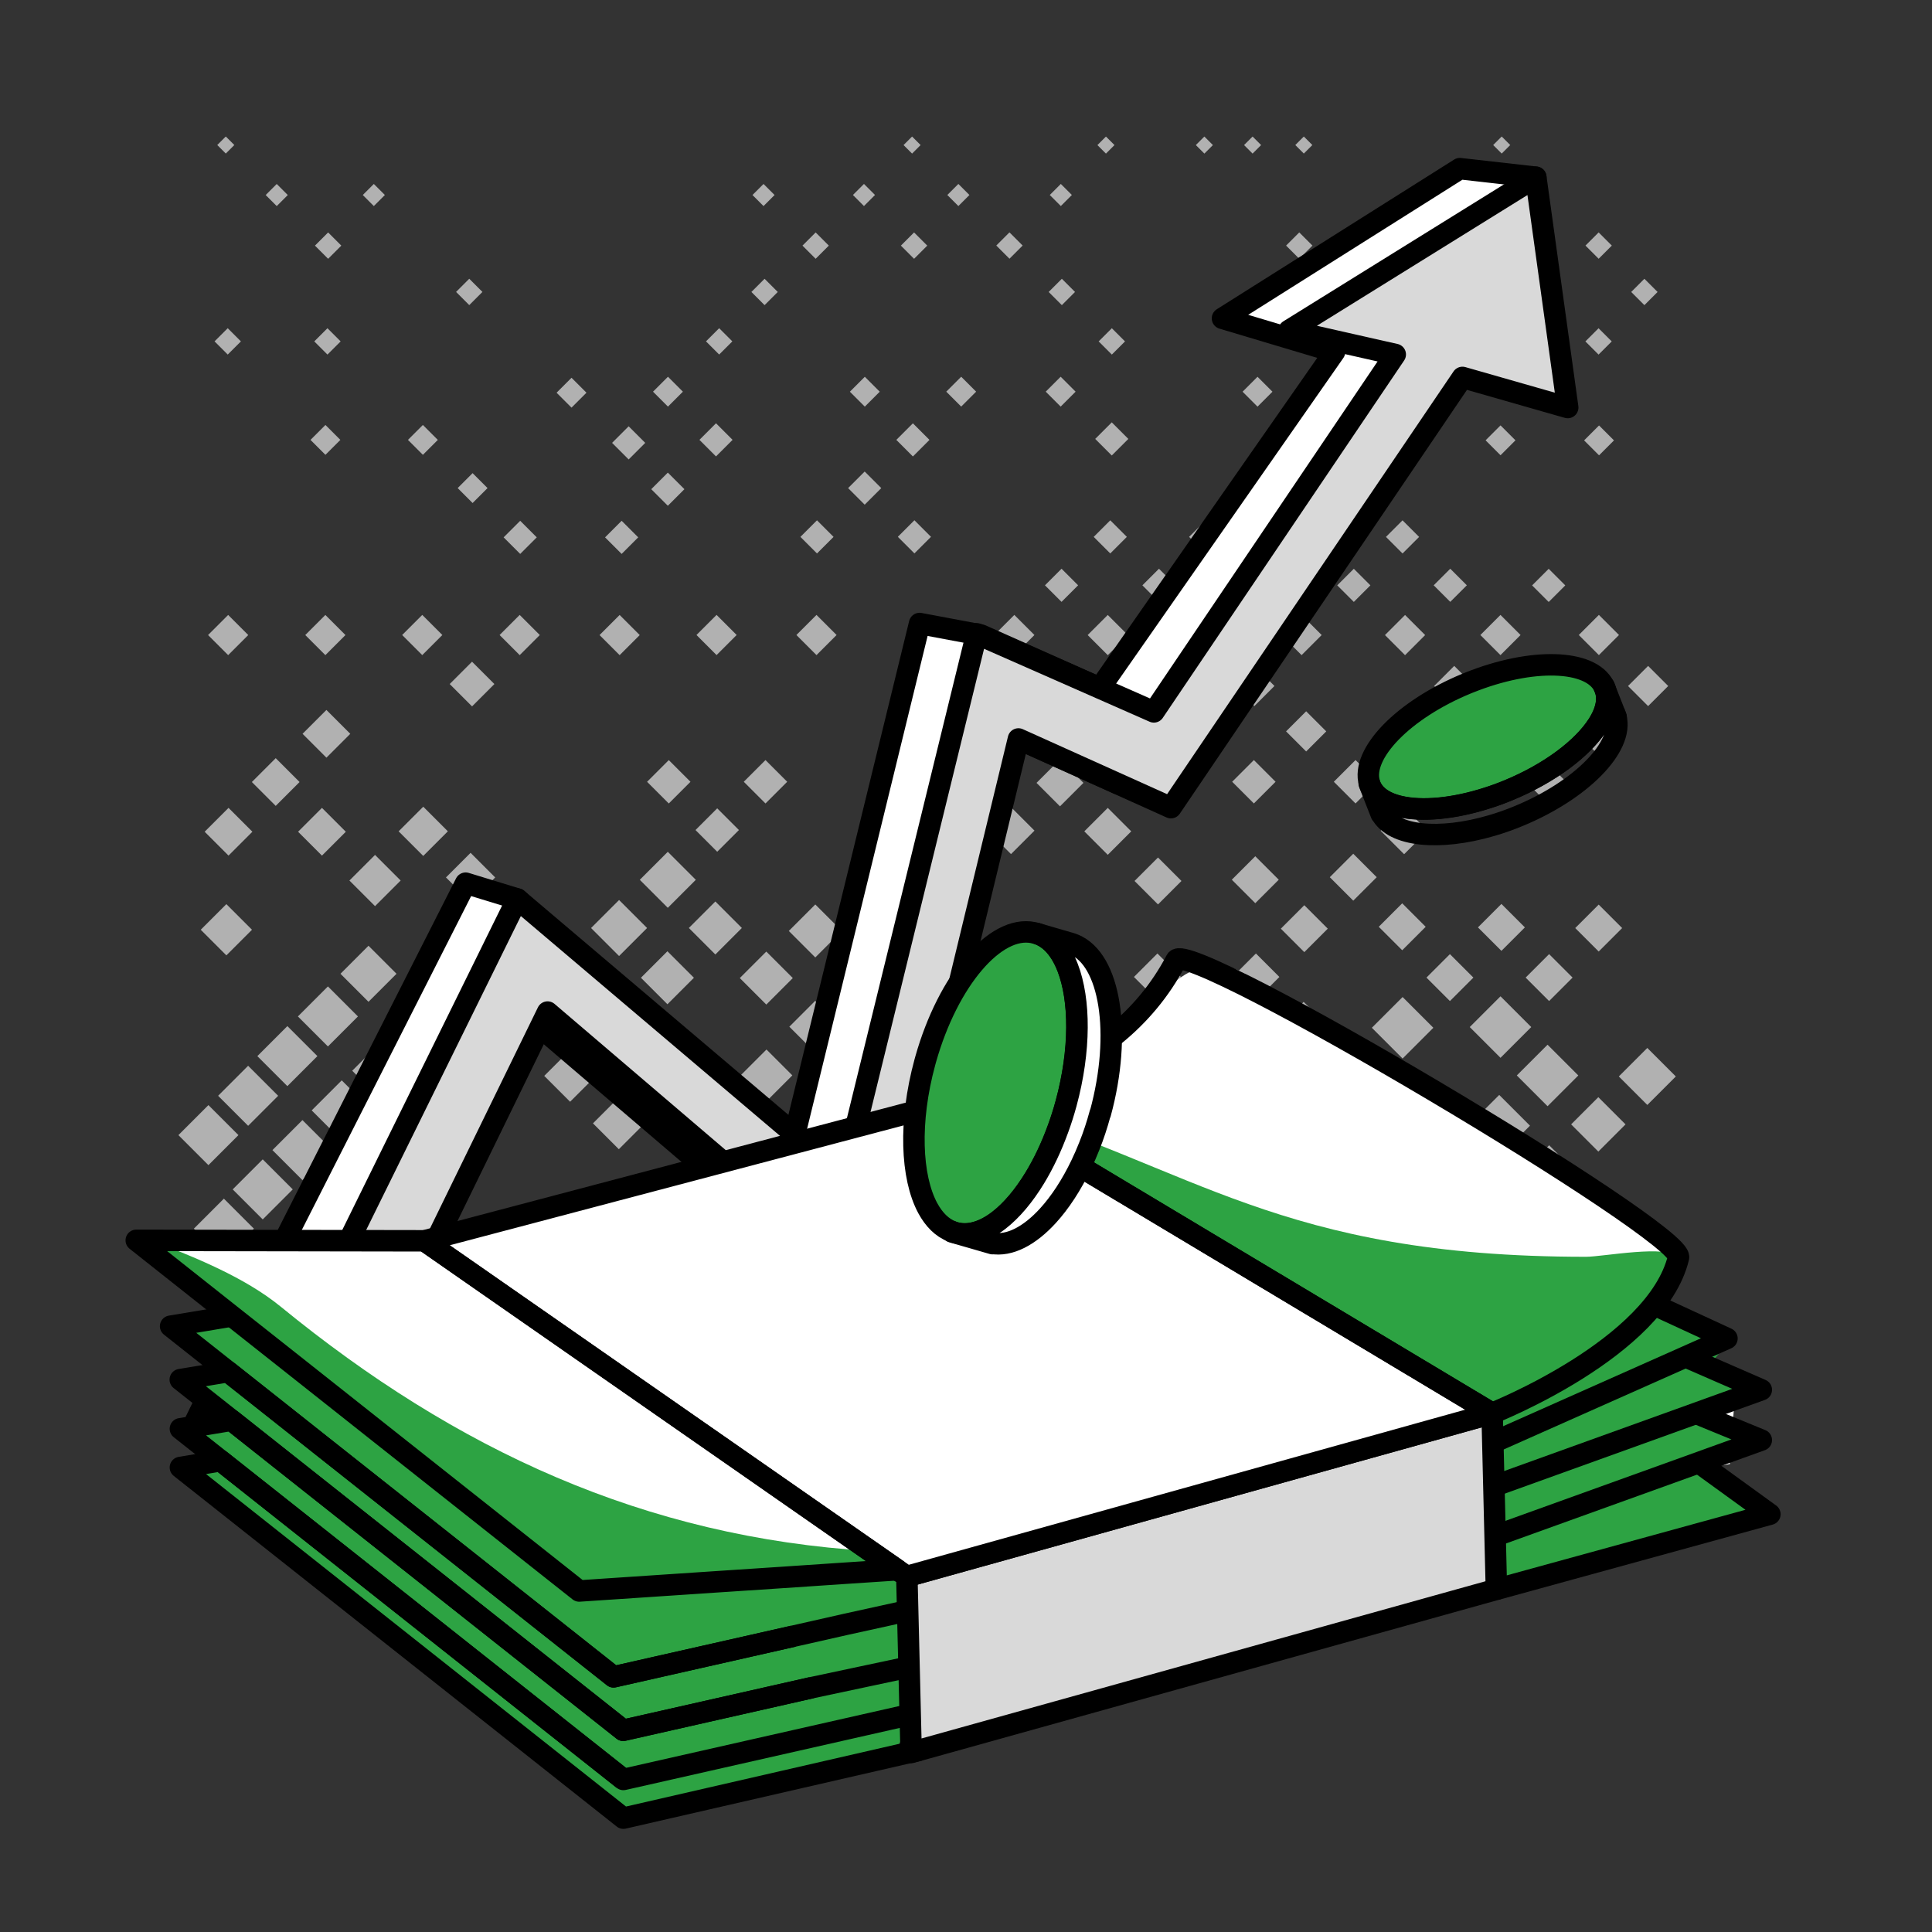 <?xml version="1.0" encoding="UTF-8"?>
<svg xmlns="http://www.w3.org/2000/svg" id="Warstwa_1" data-name="Warstwa 1" viewBox="0 0 450 450">
  <rect x="0" y="0" width="450" height="450" fill="#333333" stroke="none"/>
  <defs>
    <style>
      .cls-1 {
        fill-rule: evenodd;
      }

      .cls-1, .cls-2 {
        fill: #b1b1b1;
      }

      .cls-3, .cls-4, .cls-5, .cls-6 {
        stroke: #000;
        stroke-linejoin: round;
        stroke-width: 5px;
      }

      .cls-3, .cls-7 {
        fill: #2da343;
      }

      .cls-8, .cls-6 {
        fill: #d9d9d9;
      }

      .cls-9, .cls-4 {
        fill: #fff;
      }

      .cls-5 {
        fill: none;
      }
    </style>
  </defs>
  <g>
    <rect class="cls-2" x="331.98" y="335.87" width="12.14" height="12.14" transform="translate(-142.77 339.18) rotate(-45)"></rect>
    <rect class="cls-2" x="343.66" y="324.67" width="11.56" height="11.56" transform="translate(-131.31 343.89) rotate(-45)"></rect>
    <rect class="cls-2" x="377.7" y="313.55" width="12.14" height="12.14" transform="translate(-113.6 364.98) rotate(-45)"></rect>
    <rect class="cls-2" x="366.2" y="324.86" width="12.14" height="12.14" transform="translate(-124.97 360.16) rotate(-45)"></rect>
    <polygon class="cls-1" points="383.18 333.46 391.76 342.04 374.6 342.04 383.18 333.46"></polygon>
    <rect class="cls-2" x="321.13" y="302.16" width="11.11" height="11.11" transform="translate(-121.9 321.13) rotate(-45)"></rect>
    <rect class="cls-2" x="333.2" y="291.31" width="10.58" height="10.58" transform="translate(-110.59 326.22) rotate(-45)"></rect>
    <rect class="cls-2" x="309.69" y="313.52" width="11.11" height="11.11" transform="translate(-133.29 316.37) rotate(-45)"></rect>
    <rect class="cls-2" x="356.12" y="268.7" width="9.41" height="9.41" transform="translate(-87.64 335.22) rotate(-45)"></rect>
    <rect class="cls-2" x="367.8" y="257.39" width="8.96" height="8.96" transform="translate(-76.13 339.96) rotate(-45)"></rect>
    <rect class="cls-2" x="345.06" y="279.71" width="9.41" height="9.41" transform="translate(-98.66 330.64) rotate(-45)"></rect>
    <rect class="cls-2" x="379" y="246.03" width="9.39" height="9.39" transform="translate(-64.91 344.75) rotate(-45)"></rect>
    <rect class="cls-2" x="367.35" y="279.42" width="10.07" height="10.07" transform="translate(-92.07 346.63) rotate(-45)"></rect>
    <rect class="cls-2" x="309.83" y="290.76" width="11.11" height="11.11" transform="translate(-117.15 309.79) rotate(-45)"></rect>
    <rect class="cls-2" x="310.01" y="268.62" width="10.13" height="10.13" transform="translate(-101.24 302.95) rotate(-45)"></rect>
    <rect class="cls-2" x="309.3" y="335.99" width="12.14" height="12.14" transform="translate(-149.51 323.19) rotate(-45)"></rect>
    <rect class="cls-2" x="320.8" y="324.88" width="12.14" height="12.14" transform="translate(-138.28 328.07) rotate(-45)"></rect>
    <rect class="cls-2" x="263.81" y="335.83" width="12.14" height="12.14" transform="translate(-162.71 290.97) rotate(-45)"></rect>
    <rect class="cls-2" x="240.88" y="336.06" width="12.14" height="12.14" transform="translate(-169.59 274.83) rotate(-45)"></rect>
    <rect class="cls-2" x="252.46" y="324.71" width="12.14" height="12.14" transform="translate(-158.17 279.68) rotate(-45)"></rect>
    <rect class="cls-2" x="217.61" y="336.53" width="12.14" height="12.14" transform="translate(-176.74 258.51) rotate(-45)"></rect>
    <rect class="cls-2" x="229.19" y="325.18" width="12.14" height="12.14" transform="translate(-165.32 263.37) rotate(-45)"></rect>
    <rect class="cls-2" x="252.54" y="301.99" width="11.33" height="11.33" transform="translate(-141.91 272.69) rotate(-45)"></rect>
    <rect class="cls-2" x="241.2" y="313.39" width="11.33" height="11.33" transform="translate(-153.3 268.02) rotate(-45)"></rect>
    <rect class="cls-2" x="195.4" y="336.43" width="11.33" height="11.33" transform="translate(-183.01 242.37) rotate(-45)"></rect>
    <rect class="cls-2" x="172.05" y="336.53" width="12.14" height="12.14" transform="translate(-190.08 226.29) rotate(-45)"></rect>
    <rect class="cls-2" x="183.28" y="325.18" width="12.14" height="12.14" transform="translate(-178.77 230.91) rotate(-45)"></rect>
    <rect class="cls-2" x="194.86" y="313.84" width="12.14" height="12.14" transform="translate(-167.36 235.77) rotate(-45)"></rect>
    <rect class="cls-2" x="206.87" y="302.04" width="11.33" height="11.33" transform="translate(-155.33 240.41) rotate(-45)"></rect>
    <rect class="cls-2" x="149.59" y="336.64" width="12.14" height="12.14" transform="translate(-196.74 210.44) rotate(-45)"></rect>
    <rect class="cls-2" x="161.17" y="325.3" width="12.14" height="12.14" transform="translate(-185.33 215.32) rotate(-45)"></rect>
    <rect class="cls-2" x="173.18" y="313.51" width="11.33" height="11.33" transform="translate(-173.31 219.95) rotate(-45)"></rect>
    <rect class="cls-2" x="127.01" y="336.29" width="12.14" height="12.14" transform="translate(-203.11 194.39) rotate(-45)"></rect>
    <rect class="cls-2" x="139.03" y="324.5" width="11.33" height="11.33" transform="translate(-191.08 199.02) rotate(-45)"></rect>
    <rect class="cls-2" x="103.5" y="336.64" width="12.14" height="12.14" transform="translate(-210.24 177.85) rotate(-45)"></rect>
    <rect class="cls-2" x="115.08" y="325.3" width="12.14" height="12.14" transform="translate(-198.83 182.72) rotate(-45)"></rect>
    <rect class="cls-2" x="127.1" y="313.51" width="11.33" height="11.33" transform="translate(-186.8 187.36) rotate(-45)"></rect>
    <rect class="cls-2" x="92.28" y="325.07" width="12.14" height="12.14" transform="translate(-205.34 166.53) rotate(-45)"></rect>
    <rect class="cls-2" x="103.5" y="313.72" width="12.14" height="12.14" transform="translate(-194.03 171.14) rotate(-45)"></rect>
    <rect class="cls-2" x="80.93" y="336.29" width="12.14" height="12.14" transform="translate(-216.61 161.79) rotate(-45)"></rect>
    <rect class="cls-2" x="127.1" y="290.58" width="11.33" height="11.33" transform="translate(-170.59 180.64) rotate(-45)"></rect>
    <rect class="cls-2" x="69.82" y="324.83" width="12.14" height="12.14" transform="translate(-211.75 150.58) rotate(-45)"></rect>
    <rect class="cls-2" x="81.05" y="313.49" width="12.14" height="12.14" transform="translate(-200.44 155.19) rotate(-45)"></rect>
    <rect class="cls-2" x="58.47" y="336.06" width="12.14" height="12.14" transform="translate(-223.02 145.84) rotate(-45)"></rect>
    <rect class="cls-2" x="104.64" y="290.35" width="11.33" height="11.33" transform="translate(-177 164.69) rotate(-45)"></rect>
    <rect class="cls-2" x="46.42" y="325.77" width="12.14" height="12.14" transform="translate(-219.27 134.31) rotate(-45)"></rect>
    <rect class="cls-2" x="57.65" y="314.42" width="12.14" height="12.14" transform="translate(-207.95 138.92) rotate(-45)"></rect>
    <rect class="cls-2" x="81.24" y="291.28" width="11.33" height="11.33" transform="translate(-184.52 148.42) rotate(-45)"></rect>
    <rect class="cls-2" x="57.77" y="290.91" width="12.14" height="12.14" transform="translate(-191.3 132.12) rotate(-45)"></rect>
    <rect class="cls-2" x="69.78" y="279.12" width="11.33" height="11.33" transform="translate(-179.28 136.76) rotate(-45)"></rect>
    <rect class="cls-2" x="47.2" y="281.24" width="9.89" height="9.89" transform="translate(-187.09 120.69) rotate(-45)"></rect>
    <rect class="cls-2" x="65.5" y="262.94" width="9.89" height="9.89" transform="translate(-168.79 128.27) rotate(-45)"></rect>
    <rect class="cls-2" x="74.65" y="253.69" width="9.89" height="9.89" transform="translate(-159.57 132.03) rotate(-45)"></rect>
    <rect class="cls-2" x="84.08" y="244.45" width="9.89" height="9.89" transform="translate(-150.27 136) rotate(-45)"></rect>
    <rect class="cls-2" x="56.25" y="272.09" width="9.89" height="9.89" transform="translate(-177.97 124.41) rotate(-45)"></rect>
    <rect class="cls-2" x="93.87" y="234.84" width="9.23" height="9.23" transform="translate(-140.48 139.78) rotate(-45)"></rect>
    <rect class="cls-2" x="52.85" y="250.29" width="9.89" height="9.89" transform="translate(-163.55 115.62) rotate(-45)"></rect>
    <rect class="cls-2" x="62" y="241.04" width="9.89" height="9.89" transform="translate(-154.34 119.39) rotate(-45)"></rect>
    <rect class="cls-2" x="71.43" y="231.8" width="9.89" height="9.89" transform="translate(-145.03 123.35) rotate(-45)"></rect>
    <rect class="cls-2" x="43.6" y="259.44" width="9.89" height="9.89" transform="translate(-172.73 111.77) rotate(-45)"></rect>
    <rect class="cls-2" x="81.22" y="222.19" width="9.23" height="9.23" transform="translate(-135.24 127.13) rotate(-45)"></rect>
    <rect class="cls-2" x="105.33" y="245.84" width="9.23" height="9.23" transform="translate(-144.89 151.1) rotate(-45)"></rect>
    <rect class="cls-2" x="117.12" y="234.58" width="9.23" height="9.23" transform="translate(-133.48 156.14) rotate(-45)"></rect>
    <rect class="cls-2" x="128.23" y="223.12" width="9.23" height="9.23" transform="translate(-122.12 160.65) rotate(-45)"></rect>
    <rect class="cls-2" x="139.58" y="211.54" width="9.23" height="9.23" transform="translate(-110.61 165.27) rotate(-45)"></rect>
    <rect class="cls-2" x="150.92" y="200.31" width="9.23" height="9.23" transform="translate(-99.34 170) rotate(-45)"></rect>
    <rect class="cls-2" x="243.03" y="178.48" width="7.73" height="7.73" transform="translate(-56.63 227.99) rotate(-45)"></rect>
    <rect class="cls-2" x="231.62" y="189.59" width="7.73" height="7.73" transform="translate(-67.82 223.19) rotate(-45)"></rect>
    <rect class="cls-2" x="220.1" y="201" width="7.73" height="7.73" transform="translate(-79.26 218.37) rotate(-45)"></rect>
    <rect class="cls-2" x="208.64" y="212.4" width="7.73" height="7.73" transform="translate(-90.68 213.6) rotate(-45)"></rect>
    <rect class="cls-2" x="197.02" y="223.41" width="8.52" height="8.52" transform="translate(-102.04 209.01) rotate(-45)"></rect>
    <rect class="cls-2" x="185.61" y="234.88" width="8.52" height="8.52" transform="translate(-113.48 204.3) rotate(-45)"></rect>
    <rect class="cls-2" x="150.76" y="291.26" width="9.68" height="9.68" transform="translate(-163.8 196.74) rotate(-45)"></rect>
    <rect class="cls-2" x="162.22" y="279.74" width="9.68" height="9.68" transform="translate(-152.3 201.48) rotate(-45)"></rect>
    <rect class="cls-2" x="173.75" y="269.3" width="9.68" height="9.68" transform="translate(-141.54 206.57) rotate(-45)"></rect>
    <rect class="cls-2" x="185.03" y="257.05" width="9.68" height="9.68" transform="translate(-129.57 210.96) rotate(-45)"></rect>
    <rect class="cls-2" x="196.44" y="246" width="9.68" height="9.68" transform="translate(-118.41 215.78) rotate(-45)"></rect>
    <rect class="cls-2" x="207.96" y="234.53" width="9.68" height="9.68" transform="translate(-106.93 220.58) rotate(-45)"></rect>
    <rect class="cls-2" x="174.27" y="246.22" width="8.52" height="8.52" transform="translate(-124.83 199.6) rotate(-45)"></rect>
    <rect class="cls-2" x="151.46" y="246.28" width="8.52" height="8.52" transform="translate(-131.55 183.49) rotate(-45)"></rect>
    <rect class="cls-2" x="139.88" y="257.39" width="8.52" height="8.52" transform="translate(-142.8 178.56) rotate(-45)"></rect>
    <rect class="cls-2" x="128.53" y="246.34" width="8.52" height="8.52" transform="translate(-138.31 167.29) rotate(-45)"></rect>
    <rect class="cls-2" x="48.51" y="212.34" width="8.44" height="8.44" transform="translate(-137.69 100.71) rotate(-45)"></rect>
    <rect class="cls-2" x="83.13" y="200.88" width="8.44" height="8.44" transform="translate(-119.44 121.83) rotate(-45)"></rect>
    <rect class="cls-2" x="94.53" y="189.58" width="8.11" height="8.11" transform="translate(-108.05 126.42) rotate(-45)"></rect>
    <rect class="cls-2" x="117.48" y="211.9" width="8.11" height="8.11" transform="translate(-117.1 149.18) rotate(-45)"></rect>
    <rect class="cls-2" x="105.55" y="200.32" width="8.11" height="8.11" transform="translate(-112.41 137.36) rotate(-45)"></rect>
    <rect class="cls-2" x="60.29" y="178.22" width="7.86" height="7.86" transform="translate(-109.99 98.76) rotate(-45)"></rect>
    <rect class="cls-2" x="72.1" y="166.99" width="7.86" height="7.86" transform="translate(-98.59 103.82) rotate(-45)"></rect>
    <rect class="cls-2" x="49.29" y="189.8" width="7.86" height="7.86" transform="translate(-121.39 94.37) rotate(-45)"></rect>
    <rect class="cls-2" x="71.05" y="189.8" width="7.86" height="7.86" transform="translate(-115.02 109.76) rotate(-45)"></rect>
    <rect class="cls-2" x="106.27" y="155.65" width="7.36" height="7.36" transform="translate(-80.46 124.41) rotate(-45)"></rect>
    <rect class="cls-2" x="348.37" y="32.38" width="2.81" height="2.81" transform="translate(78.56 257.22) rotate(-45)"></rect>
    <rect class="cls-2" x="302.28" y="32.38" width="2.81" height="2.81" transform="translate(65.06 224.63) rotate(-45)"></rect>
    <rect class="cls-2" x="290.35" y="32.38" width="2.81" height="2.81" transform="translate(61.56 216.2) rotate(-45)"></rect>
    <rect class="cls-2" x="279.12" y="32.38" width="2.81" height="2.81" transform="translate(58.27 208.26) rotate(-45)"></rect>
    <rect class="cls-2" x="256.19" y="32.38" width="2.81" height="2.81" transform="translate(51.56 192.05) rotate(-45)"></rect>
    <rect class="cls-2" x="211.04" y="32.38" width="2.81" height="2.81" transform="translate(38.33 160.12) rotate(-45)"></rect>
    <rect class="cls-2" x="51.19" y="32.38" width="2.81" height="2.81" transform="translate(-8.49 47.08) rotate(-45)"></rect>
    <rect class="cls-2" x="62.64" y="43.6" width="3.64" height="3.64" transform="translate(-13.24 58.89) rotate(-45)"></rect>
    <rect class="cls-2" x="85.26" y="43.6" width="3.64" height="3.64" transform="translate(-6.62 74.88) rotate(-45)"></rect>
    <rect class="cls-2" x="176.02" y="43.6" width="3.64" height="3.64" transform="translate(19.97 139.06) rotate(-45)"></rect>
    <rect class="cls-2" x="199.42" y="43.6" width="3.64" height="3.64" transform="translate(26.82 155.6) rotate(-45)"></rect>
    <rect class="cls-2" x="221.41" y="43.6" width="3.64" height="3.64" transform="translate(33.26 171.15) rotate(-45)"></rect>
    <rect class="cls-2" x="245.27" y="43.6" width="3.64" height="3.64" transform="translate(40.25 188.02) rotate(-45)"></rect>
    <rect class="cls-2" x="74.26" y="55.04" width="4.34" height="4.34" transform="translate(-18.07 70.8) rotate(-45)"></rect>
    <rect class="cls-2" x="187.81" y="55.04" width="4.34" height="4.34" transform="translate(15.19 151.09) rotate(-45)"></rect>
    <rect class="cls-2" x="210.73" y="55.04" width="4.34" height="4.34" transform="translate(21.91 167.3) rotate(-45)"></rect>
    <rect class="cls-2" x="232.96" y="55.04" width="4.34" height="4.34" transform="translate(28.41 183) rotate(-45)"></rect>
    <rect class="cls-2" x="300.46" y="55.04" width="4.34" height="4.34" transform="translate(48.18 230.74) rotate(-45)"></rect>
    <rect class="cls-2" x="370.18" y="55.04" width="4.34" height="4.34" transform="translate(68.61 280.04) rotate(-45)"></rect>
    <rect class="cls-2" x="380.84" y="65.83" width="4.34" height="4.34" transform="translate(64.1 290.75) rotate(-45)"></rect>
    <rect class="cls-2" x="356.51" y="65.83" width="4.34" height="4.34" transform="translate(56.97 273.54) rotate(-45)"></rect>
    <rect class="cls-2" x="335.45" y="65.83" width="4.34" height="4.34" transform="translate(50.79 258.64) rotate(-45)"></rect>
    <rect class="cls-2" x="245.15" y="65.83" width="4.34" height="4.34" transform="translate(24.36 194.8) rotate(-45)"></rect>
    <rect class="cls-2" x="175.91" y="65.83" width="4.34" height="4.34" transform="translate(4.08 145.84) rotate(-45)"></rect>
    <rect class="cls-2" x="107.13" y="65.83" width="4.34" height="4.34" transform="translate(-16.07 97.2) rotate(-45)"></rect>
    <rect class="cls-2" x="50.87" y="77.35" width="4.34" height="4.34" transform="translate(-40.69 60.79) rotate(-45)"></rect>
    <rect class="cls-2" x="74.1" y="77.35" width="4.34" height="4.34" transform="translate(-33.89 77.22) rotate(-45)"></rect>
    <rect class="cls-2" x="165.34" y="77.35" width="4.34" height="4.34" transform="translate(-7.17 141.73) rotate(-45)"></rect>
    <rect class="cls-2" x="256.8" y="77.35" width="4.34" height="4.34" transform="translate(19.62 206.41) rotate(-45)"></rect>
    <rect class="cls-2" x="302.42" y="77.35" width="4.34" height="4.34" transform="translate(32.98 238.66) rotate(-45)"></rect>
    <rect class="cls-2" x="324.41" y="77.35" width="4.34" height="4.34" transform="translate(39.42 254.2) rotate(-45)"></rect>
    <rect class="cls-2" x="370.16" y="77.35" width="4.34" height="4.34" transform="translate(52.83 286.57) rotate(-45)"></rect>
    <rect class="cls-2" x="369.98" y="100.1" width="4.92" height="4.92" transform="translate(36.57 293.41) rotate(-45)"></rect>
    <rect class="cls-2" x="347.05" y="100.1" width="4.92" height="4.92" transform="translate(29.84 277.18) rotate(-45)"></rect>
    <rect class="cls-2" x="323.89" y="100.1" width="4.92" height="4.92" transform="translate(23.06 260.8) rotate(-45)"></rect>
    <rect class="cls-2" x="312.19" y="88.77" width="4.92" height="4.92" transform="translate(27.65 249.22) rotate(-45)"></rect>
    <rect class="cls-2" x="290.44" y="88.77" width="4.92" height="4.92" transform="translate(21.28 233.84) rotate(-45)"></rect>
    <rect class="cls-2" x="244.59" y="88.77" width="4.92" height="4.92" transform="translate(7.85 201.41) rotate(-45)"></rect>
    <rect class="cls-2" x="221.43" y="88.77" width="4.92" height="4.92" transform="translate(1.06 185.03) rotate(-45)"></rect>
    <rect class="cls-2" x="198.97" y="88.77" width="4.92" height="4.92" transform="translate(-5.51 169.16) rotate(-45)"></rect>
    <rect class="cls-2" x="153.12" y="88.77" width="4.92" height="4.92" transform="translate(-18.94 136.73) rotate(-45)"></rect>
    <rect class="cls-2" x="73.34" y="100" width="4.92" height="4.92" transform="translate(-50.25 83.61) rotate(-45)"></rect>
    <rect class="cls-2" x="130.66" y="89.01" width="4.92" height="4.92" transform="translate(-25.69 120.92) rotate(-45)"></rect>
    <rect class="cls-2" x="96.04" y="100" width="4.92" height="4.92" transform="translate(-43.6 99.66) rotate(-45)"></rect>
    <rect class="cls-2" x="107.62" y="111.23" width="4.92" height="4.92" transform="translate(-48.15 111.13) rotate(-45)"></rect>
    <rect class="cls-2" x="49.83" y="144.6" width="6.62" height="6.62" transform="translate(-89.02 80.9) rotate(-45)"></rect>
    <rect class="cls-2" x="187.56" y="122.31" width="5.46" height="5.46" transform="translate(-32.68 171.19) rotate(-45)"></rect>
    <rect class="cls-2" x="210.25" y="122.31" width="5.46" height="5.46" transform="translate(-26.03 187.22) rotate(-45)"></rect>
    <rect class="cls-2" x="255.87" y="122.31" width="5.46" height="5.46" transform="translate(-12.67 219.49) rotate(-45)"></rect>
    <rect class="cls-2" x="278.09" y="122.31" width="5.46" height="5.46" transform="translate(-6.16 235.2) rotate(-45)"></rect>
    <rect class="cls-2" x="301.49" y="122.31" width="5.46" height="5.46" transform="translate(.7 251.75) rotate(-45)"></rect>
    <rect class="cls-2" x="323.94" y="122.31" width="5.46" height="5.46" transform="translate(7.27 267.63) rotate(-45)"></rect>
    <rect class="cls-2" x="72.47" y="144.6" width="6.62" height="6.62" transform="translate(-82.39 96.91) rotate(-45)"></rect>
    <rect class="cls-2" x="95.04" y="144.6" width="6.62" height="6.62" transform="translate(-75.78 112.86) rotate(-45)"></rect>
    <rect class="cls-2" x="117.73" y="144.6" width="6.62" height="6.62" transform="translate(-69.13 128.91) rotate(-45)"></rect>
    <rect class="cls-2" x="141.01" y="144.6" width="6.62" height="6.62" transform="translate(-62.31 145.38) rotate(-45)"></rect>
    <rect class="cls-2" x="163.59" y="144.6" width="6.62" height="6.62" transform="translate(-55.7 161.33) rotate(-45)"></rect>
    <rect class="cls-2" x="186.86" y="144.6" width="6.62" height="6.62" transform="translate(-48.88 177.79) rotate(-45)"></rect>
    <rect class="cls-2" x="232.95" y="144.6" width="6.62" height="6.62" transform="translate(-35.39 210.38) rotate(-45)"></rect>
    <rect class="cls-2" x="254.7" y="144.6" width="6.62" height="6.62" transform="translate(-29.01 225.77) rotate(-45)"></rect>
    <rect class="cls-2" x="299.85" y="144.6" width="6.62" height="6.62" transform="translate(-15.79 257.69) rotate(-45)"></rect>
    <rect class="cls-2" x="323.95" y="144.6" width="6.62" height="6.62" transform="translate(-8.73 274.74) rotate(-45)"></rect>
    <rect class="cls-2" x="346.17" y="144.6" width="6.62" height="6.62" transform="translate(-2.22 290.44) rotate(-45)"></rect>
    <rect class="cls-2" x="369.1" y="144.6" width="6.62" height="6.62" transform="translate(4.49 306.65) rotate(-45)"></rect>
    <rect class="cls-2" x="335.06" y="133.6" width="5.46" height="5.46" transform="translate(2.54 278.78) rotate(-45)"></rect>
    <rect class="cls-2" x="357.98" y="133.6" width="5.46" height="5.46" transform="translate(9.26 295.01) rotate(-45)"></rect>
    <rect class="cls-2" x="312.6" y="133.6" width="5.46" height="5.46" transform="translate(-4.04 262.91) rotate(-45)"></rect>
    <rect class="cls-2" x="267.21" y="133.6" width="5.46" height="5.46" transform="translate(-17.33 230.81) rotate(-45)"></rect>
    <rect class="cls-2" x="244.52" y="133.6" width="5.46" height="5.46" transform="translate(-23.98 214.76) rotate(-45)"></rect>
    <rect class="cls-2" x="118.43" y="122.43" width="5.46" height="5.46" transform="translate(-53.01 122.33) rotate(-45)"></rect>
    <rect class="cls-2" x="142.06" y="122.43" width="5.46" height="5.46" transform="translate(-46.09 139.04) rotate(-45)"></rect>
    <rect class="cls-2" x="152.82" y="111.2" width="5.46" height="5.46" transform="translate(-35 143.37) rotate(-45)"></rect>
    <rect class="cls-2" x="164.05" y="99.73" width="5.46" height="5.46" transform="translate(-23.61 147.93) rotate(-45)"></rect>
    <rect class="cls-2" x="143.7" y="100.43" width="5.46" height="5.46" transform="translate(-30.06 133.75) rotate(-45)"></rect>
    <rect class="cls-2" x="198.67" y="110.96" width="5.46" height="5.46" transform="translate(-21.4 175.71) rotate(-45)"></rect>
    <rect class="cls-2" x="209.9" y="99.73" width="5.46" height="5.46" transform="translate(-10.17 180.36) rotate(-45)"></rect>
    <rect class="cls-2" x="256.22" y="99.5" width="5.46" height="5.46" transform="translate(3.56 213.05) rotate(-45)"></rect>
    <rect class="cls-2" x="312.83" y="110.73" width="5.46" height="5.46" transform="translate(12.2 256.37) rotate(-45)"></rect>
    <rect class="cls-2" x="278.1" y="144.6" width="6.62" height="6.62" transform="translate(-22.16 242.3) rotate(-45)"></rect>
    <rect class="cls-2" x="288.86" y="156.47" width="6.62" height="6.62" transform="translate(-27.41 253.39) rotate(-45)"></rect>
    <rect class="cls-2" x="335.41" y="156.47" width="6.62" height="6.62" transform="translate(-13.77 286.31) rotate(-45)"></rect>
    <rect class="cls-2" x="380.56" y="156.47" width="6.62" height="6.62" transform="translate(-.54 318.24) rotate(-45)"></rect>
    <rect class="cls-2" x="357.64" y="179.63" width="6.62" height="6.62" transform="translate(-23.64 308.79) rotate(-45)"></rect>
    <rect class="cls-2" x="368.63" y="167.46" width="6.62" height="6.62" transform="translate(-11.81 313.04) rotate(-45)"></rect>
    <rect class="cls-2" x="345.47" y="167.93" width="6.62" height="6.62" transform="translate(-18.93 296.78) rotate(-45)"></rect>
    <rect class="cls-2" x="312.16" y="178.51" width="7.15" height="7.15" transform="translate(-36.28 276.59) rotate(-45)"></rect>
    <rect class="cls-2" x="288.47" y="178.51" width="7.15" height="7.15" transform="translate(-43.21 259.84) rotate(-45)"></rect>
    <rect class="cls-2" x="266.25" y="178.51" width="7.15" height="7.15" transform="translate(-49.72 244.13) rotate(-45)"></rect>
    <rect class="cls-2" x="220.92" y="178.51" width="7.15" height="7.15" transform="translate(-63 212.08) rotate(-45)"></rect>
    <rect class="cls-2" x="174.72" y="178.51" width="7.15" height="7.15" transform="translate(-76.53 179.41) rotate(-45)"></rect>
    <rect class="cls-2" x="152.2" y="178.51" width="7.15" height="7.15" transform="translate(-83.13 163.49) rotate(-45)"></rect>
    <rect class="cls-2" x="220.67" y="155.71" width="6.62" height="6.62" transform="translate(-46.84 204.96) rotate(-45)"></rect>
    <rect class="cls-2" x="266.71" y="155.71" width="6.62" height="6.62" transform="translate(-33.36 237.5) rotate(-45)"></rect>
    <rect class="cls-2" x="300.92" y="167.04" width="6.62" height="6.62" transform="translate(-31.35 265.02) rotate(-45)"></rect>
    <rect class="cls-2" x="163.48" y="189.76" width="7.15" height="7.15" transform="translate(-87.78 174.75) rotate(-45)"></rect>
    <rect class="cls-2" x="162.25" y="211.78" width="8.73" height="8.73" transform="translate(-104.03 181.12) rotate(-45)"></rect>
    <rect class="cls-2" x="151.09" y="223.37" width="8.73" height="8.73" transform="translate(-115.5 176.63) rotate(-45)"></rect>
    <rect class="cls-2" x="174.12" y="223.45" width="8.73" height="8.73" transform="translate(-108.81 192.93) rotate(-45)"></rect>
    <rect class="cls-2" x="185.53" y="212.48" width="8.73" height="8.73" transform="translate(-97.71 197.78) rotate(-45)"></rect>
    <rect class="cls-2" x="243.17" y="224.1" width="7.73" height="7.73" transform="translate(-88.84 241.45) rotate(-45)"></rect>
    <rect class="cls-2" x="231.77" y="235.21" width="7.73" height="7.73" transform="translate(-100.04 236.64) rotate(-45)"></rect>
    <rect class="cls-2" x="220.25" y="246.62" width="7.73" height="7.73" transform="translate(-111.48 231.85) rotate(-45)"></rect>
    <rect class="cls-2" x="208.78" y="258.02" width="7.73" height="7.73" transform="translate(-122.9 227.08) rotate(-45)"></rect>
    <rect class="cls-2" x="242.83" y="247.19" width="7.73" height="7.73" transform="translate(-105.27 247.97) rotate(-45)"></rect>
    <rect class="cls-2" x="231.42" y="258.3" width="7.73" height="7.73" transform="translate(-116.47 243.16) rotate(-45)"></rect>
    <rect class="cls-2" x="219.9" y="269.71" width="7.73" height="7.73" transform="translate(-127.91 238.36) rotate(-45)"></rect>
    <rect class="cls-2" x="185.27" y="279.99" width="9.68" height="9.68" transform="translate(-145.73 217.86) rotate(-45)"></rect>
    <rect class="cls-2" x="173.36" y="291.29" width="9.68" height="9.68" transform="translate(-157.2 212.73) rotate(-45)"></rect>
    <rect class="cls-2" x="254.16" y="189.77" width="7.73" height="7.73" transform="translate(-61.35 239.17) rotate(-45)"></rect>
    <rect class="cls-2" x="265.86" y="201.32" width="7.73" height="7.73" transform="translate(-66.09 250.83) rotate(-45)"></rect>
    <rect class="cls-2" x="265.72" y="223.69" width="7.73" height="7.73" transform="translate(-81.95 257.27) rotate(-45)"></rect>
    <rect class="cls-2" x="288.52" y="201.03" width="7.73" height="7.73" transform="translate(-59.25 266.77) rotate(-45)"></rect>
    <rect class="cls-2" x="288.67" y="223.69" width="7.73" height="7.73" transform="translate(-75.23 273.5) rotate(-45)"></rect>
    <rect class="cls-2" x="299.93" y="212.44" width="7.73" height="7.73" transform="translate(-63.97 278.17) rotate(-45)"></rect>
    <rect class="cls-2" x="311.33" y="200.45" width="7.73" height="7.73" transform="translate(-52.15 282.72) rotate(-45)"></rect>
    <rect class="cls-2" x="323.18" y="189.63" width="7.73" height="7.73" transform="translate(-41.03 287.93) rotate(-45)"></rect>
    <rect class="cls-2" x="322.74" y="212" width="7.73" height="7.73" transform="translate(-56.98 294.17) rotate(-45)"></rect>
    <rect class="cls-2" x="299.78" y="234.95" width="7.73" height="7.73" transform="translate(-79.93 284.67) rotate(-45)"></rect>
    <rect class="cls-2" x="345.84" y="212.14" width="7.73" height="7.73" transform="translate(-50.31 310.55) rotate(-45)"></rect>
    <rect class="cls-2" x="368.5" y="212.29" width="7.73" height="7.73" transform="translate(-43.78 326.62) rotate(-45)"></rect>
    <rect class="cls-2" x="356.95" y="223.84" width="7.73" height="7.73" transform="translate(-55.33 321.82) rotate(-45)"></rect>
    <rect class="cls-2" x="333.85" y="223.84" width="7.73" height="7.73" transform="translate(-62.1 305.49) rotate(-45)"></rect>
    <rect class="cls-2" x="310.36" y="245.72" width="10.13" height="10.13" transform="translate(-84.95 296.49) rotate(-45)"></rect>
    <rect class="cls-2" x="321.62" y="234.32" width="10.13" height="10.13" transform="translate(-73.58 301.12) rotate(-45)"></rect>
    <rect class="cls-2" x="344.43" y="234.17" width="10.13" height="10.13" transform="translate(-66.8 317.19) rotate(-45)"></rect>
    <rect class="cls-2" x="355.39" y="245.43" width="10.13" height="10.13" transform="translate(-71.55 328.25) rotate(-45)"></rect>
    <rect class="cls-2" x="344.13" y="257.13" width="10.13" height="10.13" transform="translate(-83.12 323.71) rotate(-45)"></rect>
    <rect class="cls-2" x="321.76" y="257.13" width="10.13" height="10.13" transform="translate(-89.67 307.9) rotate(-45)"></rect>
    <rect class="cls-2" x="266.11" y="247.19" width="7.73" height="7.73" transform="translate(-98.45 264.43) rotate(-45)"></rect>
    <rect class="cls-2" x="254.71" y="258.3" width="7.73" height="7.73" transform="translate(-109.65 259.61) rotate(-45)"></rect>
    <rect class="cls-2" x="243.18" y="269.71" width="7.73" height="7.73" transform="translate(-121.09 254.82) rotate(-45)"></rect>
    <rect class="cls-2" x="276.93" y="258.3" width="7.73" height="7.73" transform="translate(-103.14 275.34) rotate(-45)"></rect>
    <rect class="cls-2" x="276.97" y="280.57" width="7.73" height="7.73" transform="translate(-118.87 281.89) rotate(-45)"></rect>
    <rect class="cls-2" x="288.36" y="291.66" width="8.95" height="8.95" transform="translate(-123.63 293.81) rotate(-45)"></rect>
  </g>
  <g>
    <g>
      <polygon class="cls-4" points="357.72 41.28 340.03 39.28 284.74 74.15 310.84 81.95 256.18 160.27 228.48 147.91 214.19 145.23 184.11 268.25 120.49 209.39 108.46 205.71 60.85 299.58 44.29 333.56 60.15 343.64 66.83 328.97 115.12 230.09 193.22 296.8 224.79 166.48 260.31 182.49 327.21 86.27 357.72 41.28"></polygon>
      <polygon class="cls-6" points="365.15 94.92 357.72 41.28 300.23 76.97 324.98 82.56 268.76 165.81 227.49 147.63 196.54 273.89 120.49 209.39 73.28 305.21 56.72 339.19 72.58 349.28 79.26 334.61 127.54 235.73 205.65 302.44 237.21 172.12 272.73 188.12 340.63 87.91 365.15 94.92"></polygon>
    </g>
    <path class="cls-9" d="M37.53,289.91c6.05,6.47,12.78,12.3,20.04,17.38-4.18.74-8.36,1.48-12.54,2.22-1.7,4.37,7.35,5.39,8.48,9.94.89,3.58-3.74,6.32-4.03,9.99-.11,1.34.38,2.65.87,3.91,1.36,3.53,2.72,7.07,4.08,10.6.43,1.1.9,2.28,1.88,2.94,1.08.74,2.5.68,3.81.79,10.99.96,15.37,14.24,22.28,22.83,13.78,17.14,40.17,16.3,58.85,27.9,3.41,2.12,6.6,4.68,10.34,6.14,14.35,5.59,29.51-6.65,44.91-6.88,4.61-.07,9.22.96,13.81.47,4.62-.49,8.93-2.47,13.16-4.39,56.98-25.8,117.57-43.61,179.45-52.73.4-5.55.81-11.1,1.21-16.65-7.49-1.84-16.41-5.17-17.56-12.8-1.04-6.91,5.21-14.3,1.82-20.41-1.08-1.95-2.97-3.29-4.8-4.57-10.89-7.6-21.79-15.19-32.68-22.79-7.48-5.22-15.02-10.47-23.39-14.1-7.16-3.11-14.95-5.06-21.26-9.64-8.13-5.91-15.05-16.47-24.99-15.01-5.95.87-10.22,5.95-14.47,10.21-14.14,14.17-33.43,22.04-52.81,27.11-19.37,5.07-39.34,7.69-58.56,13.32-10.42,3.05-20.59,6.98-31.13,9.6-28.27,7.03-57.92,4.41-86.93,1.76"></path>
    <g>
      <path class="cls-7" d="M202.67,361.25c-52.5-3.16-96.52-23.57-137.23-56.86-8.44-6.9-20.12-11.6-30.3-15.49,6.51,4.03,11.71,11.95,14.64,19.02-1.35-.52-2.77-1.06-4.21-.88s-2.88,1.31-2.85,2.75c.02,1.22,1,2.19,1.9,3,2.9,2.6,5.79,5.21,8.69,7.81-3.35.95-7.02.74-10.24-.61,2.74,4.05,5.49,8.1,8.23,12.14-3.07,1.08-6.45,1.23-9.61.45,2.24,1.25,4.36,3.26,4.53,5.82s-2.67,5.16-4.93,3.95c29.54,22.55,59.08,45.1,88.63,67.66,5.23,3.99,10.79,11.58,17.21,13.03,6.33,1.42,12.81-3.38,19.17-4.69,11.08-2.29,22.17-4.58,33.25-6.87,3.31-.68,6.87-1.52,9.04-4.1,2.28-2.72,2.37-6.59,2.35-10.14-.06-8.92-.11-17.85-.17-26.77-1.93-1.71-7.74-7.82-8.09-9.21Z"></path>
      <polyline class="cls-5" points="145.2 414.47 53.89 342.19 51.42 340.23 42.02 341.8 45.22 344.34 45.23 344.34 145.2 423.48 214.28 407.62"></polyline>
      <polyline class="cls-5" points="211.22 388.38 189.07 393.09 145.16 403.02 64.87 339.46 63.33 338.24 53.94 330.8 41.99 321.34 53.11 319.48 65.06 328.94 74.45 336.38 75.13 336.92 142.91 390.57 175.02 383.31 184.79 381.1"></polyline>
      <polyline class="cls-5" points="211.26 399.52 201.49 401.73 145.2 414.47 53.89 342.19 51.42 340.23 42.02 332.79 53.94 330.8 63.33 338.24 64.87 339.46 145.16 403.02 189.07 393.09"></polyline>
      <polyline class="cls-5" points="211.41 375.17 197.17 378.3 184.79 381.1 175.02 383.31 142.91 390.57 75.13 336.92 74.45 336.38 65.06 328.94 53.11 319.48 39.74 308.9 53.99 306.52"></polyline>
      <path class="cls-8" d="M346.12,330.45c-3.88,12.3,6.12,27.25-1.23,37.84-4.24,6.1-12.41,7.69-19.72,9-38.07,6.85-74.73,19.77-111.21,32.64-.87-13.37-1.75-26.73-2.62-40.1,45.56-10.95,90.59-24.1,134.78-39.38Z"></path>
      <path class="cls-7" d="M229.24,257.33c48.86,14.44,68.46,35.4,140.18,35.4,3.95,0,19.11-2.96,21.52.17,2.41,3.13-1.3,10.7-5.23,10.27,5.69,3.09,11.39,6.17,17.08,9.26-1.38,1.63-2.77,3.27-4.15,4.9,3.72,1.76,7.44,3.53,11.16,5.29-2.15,3.89-6.63,6.37-11.07,6.12,2.29,3.21,5.74,5.58,9.55,6.58-4.03,1.79-8.07,3.58-12.1,5.37,5.33,4.01,10.66,8.02,15.98,12.02-21.86,5.83-43.71,11.66-65.57,17.49-.8-14.8-1.59-29.61-2.39-44.41-39.69-22.95-79.38-45.91-114.97-68.47Z"></path>
      <polygon class="cls-6" points="348.54 370.19 347.54 329.19 211.22 367.19 212.22 408.19 348.54 370.19"></polygon>
      <polygon class="cls-4" points="98.89 289.01 143.4 319.99 208.97 365.63 211.22 367.19 347.54 329.19 224.89 255.73 195.22 263.57 98.89 289.01"></polygon>
      <path class="cls-5" d="M347.54,329.19s38.31-15.12,43.41-36.29c1.41-5.86-114.24-74.55-117-69.26-15.15,29-49.06,32.09-49.06,32.09l122.65,73.46Z"></path>
      <polygon class="cls-5" points="31.74 288.9 53.99 306.52 67.37 317.1 79.32 326.56 88.28 333.66 88.71 334 134.91 370.57 154.82 369.24 166.62 368.45 181.59 367.46 195.86 366.5 208.97 365.63 143.4 319.99 98.89 289.01 31.74 288.9"></polygon>
      <polyline class="cls-5" points="347.75 335.98 402.24 311.75 386.3 304.39"></polyline>
      <polyline class="cls-5" points="348.54 345.94 410.24 323.71 392.61 316.03"></polyline>
      <polyline class="cls-5" points="348.54 357.65 410.24 335.42 395.04 329.19"></polyline>
      <polyline class="cls-5" points="348.54 370.19 412.24 352.69 395.04 340.23"></polyline>
    </g>
    <g>
      <g>
        <path class="cls-3" d="M373.6,159.89c.09.16.15.31.22.47.41,1.04.52,2.16.37,3.34-.21,1.61-.91,3.33-2.03,5.07-3.5,5.46-11.12,11.28-20.82,15.28-1.61.67-3.22,1.26-4.8,1.76-7.95,2.57-15.36,3.22-20.54,2-1.99-.46-3.65-1.21-4.88-2.22-.9-.74-1.58-1.64-1.99-2.68-.06-.16-.12-.33-.16-.5-2.03-6.86,7.91-17.12,22.66-23.2.2-.08.4-.17.6-.24,14.53-5.83,28.27-5.42,31.38.9Z"></path>
        <path class="cls-5" d="M373.82,160.37l2.36,6.02c.08.22.15.43.21.66,1.83,6.86-8.07,17-22.71,23.04-2.1.87-4.19,1.6-6.24,2.2-12.22,3.59-22.95,2.51-25.76-2.84l.03.16-2.8-7.14.06-.02c.04.17.1.34.16.5.41,1.04,1.08,1.93,1.99,2.68,1.23,1.01,2.89,1.76,4.88,2.22,5.18,1.21,12.59.57,20.54-2,1.58-.5,3.19-1.09,4.8-1.76,9.7-4,17.32-9.82,20.82-15.28,1.13-1.74,1.82-3.47,2.03-5.07.15-1.18.04-2.3-.37-3.34Z"></path>
        <path class="cls-3" d="M376.18,166.39l.25.64-.04.02c-.06-.22-.13-.43-.21-.66Z"></path>
        <path class="cls-3" d="M373.64,159.88l.19.49c-.06-.16-.13-.32-.22-.47l.03-.02Z"></path>
      </g>
      <g>
        <path class="cls-3" d="M248.67,225.39c2.89,7.51,2.99,19.25-.38,31.61-.55,2.05-1.19,4.04-1.89,5.94-1.53,4.23-3.37,8.07-5.39,11.39h0c-2.57,4.23-5.43,7.61-8.35,9.87-2,1.56-4.05,2.58-6.03,2.99-1.46.31-2.89.28-4.27-.12-.21-.07-.42-.13-.63-.23-2.3-.87-4.19-2.77-5.63-5.43-3.91-7.25-4.43-20.22-.69-33.96.07-.25.14-.51.21-.76,5.21-18.39,16.2-31.28,25.05-29.46.23.04.44.09.66.15,1.37.4,2.61,1.15,3.7,2.19,1.49,1.42,2.71,3.41,3.63,5.81Z"></path>
        <path class="cls-4" d="M256.25,259.32c-.72,2.68-1.57,5.25-2.54,7.66-.58,1.48-1.21,2.91-1.86,4.27-2.28,4.77-4.94,8.82-7.76,11.91h0c-4.3,4.71-8.94,7.16-13.08,6.42l.18.09-5.25-1.52s-.01,0-.01,0l-4.19-1.21.02-.08c.21.1.42.16.63.23,1.38.4,2.81.42,4.27.12,1.98-.41,4.03-1.44,6.03-2.99,2.92-2.27,5.78-5.64,8.35-9.87h0c2.02-3.33,3.85-7.16,5.39-11.4.7-1.9,1.33-3.89,1.89-5.94,3.36-12.36,3.27-24.1.38-31.61-.92-2.4-2.15-4.39-3.63-5.81-1.09-1.04-2.33-1.79-3.7-2.19l7.96,2.31c.29.09.57.18.84.3,8.43,3.45,11.2,20.68,6.12,39.32Z"></path>
      </g>
    </g>
  </g>
</svg>
